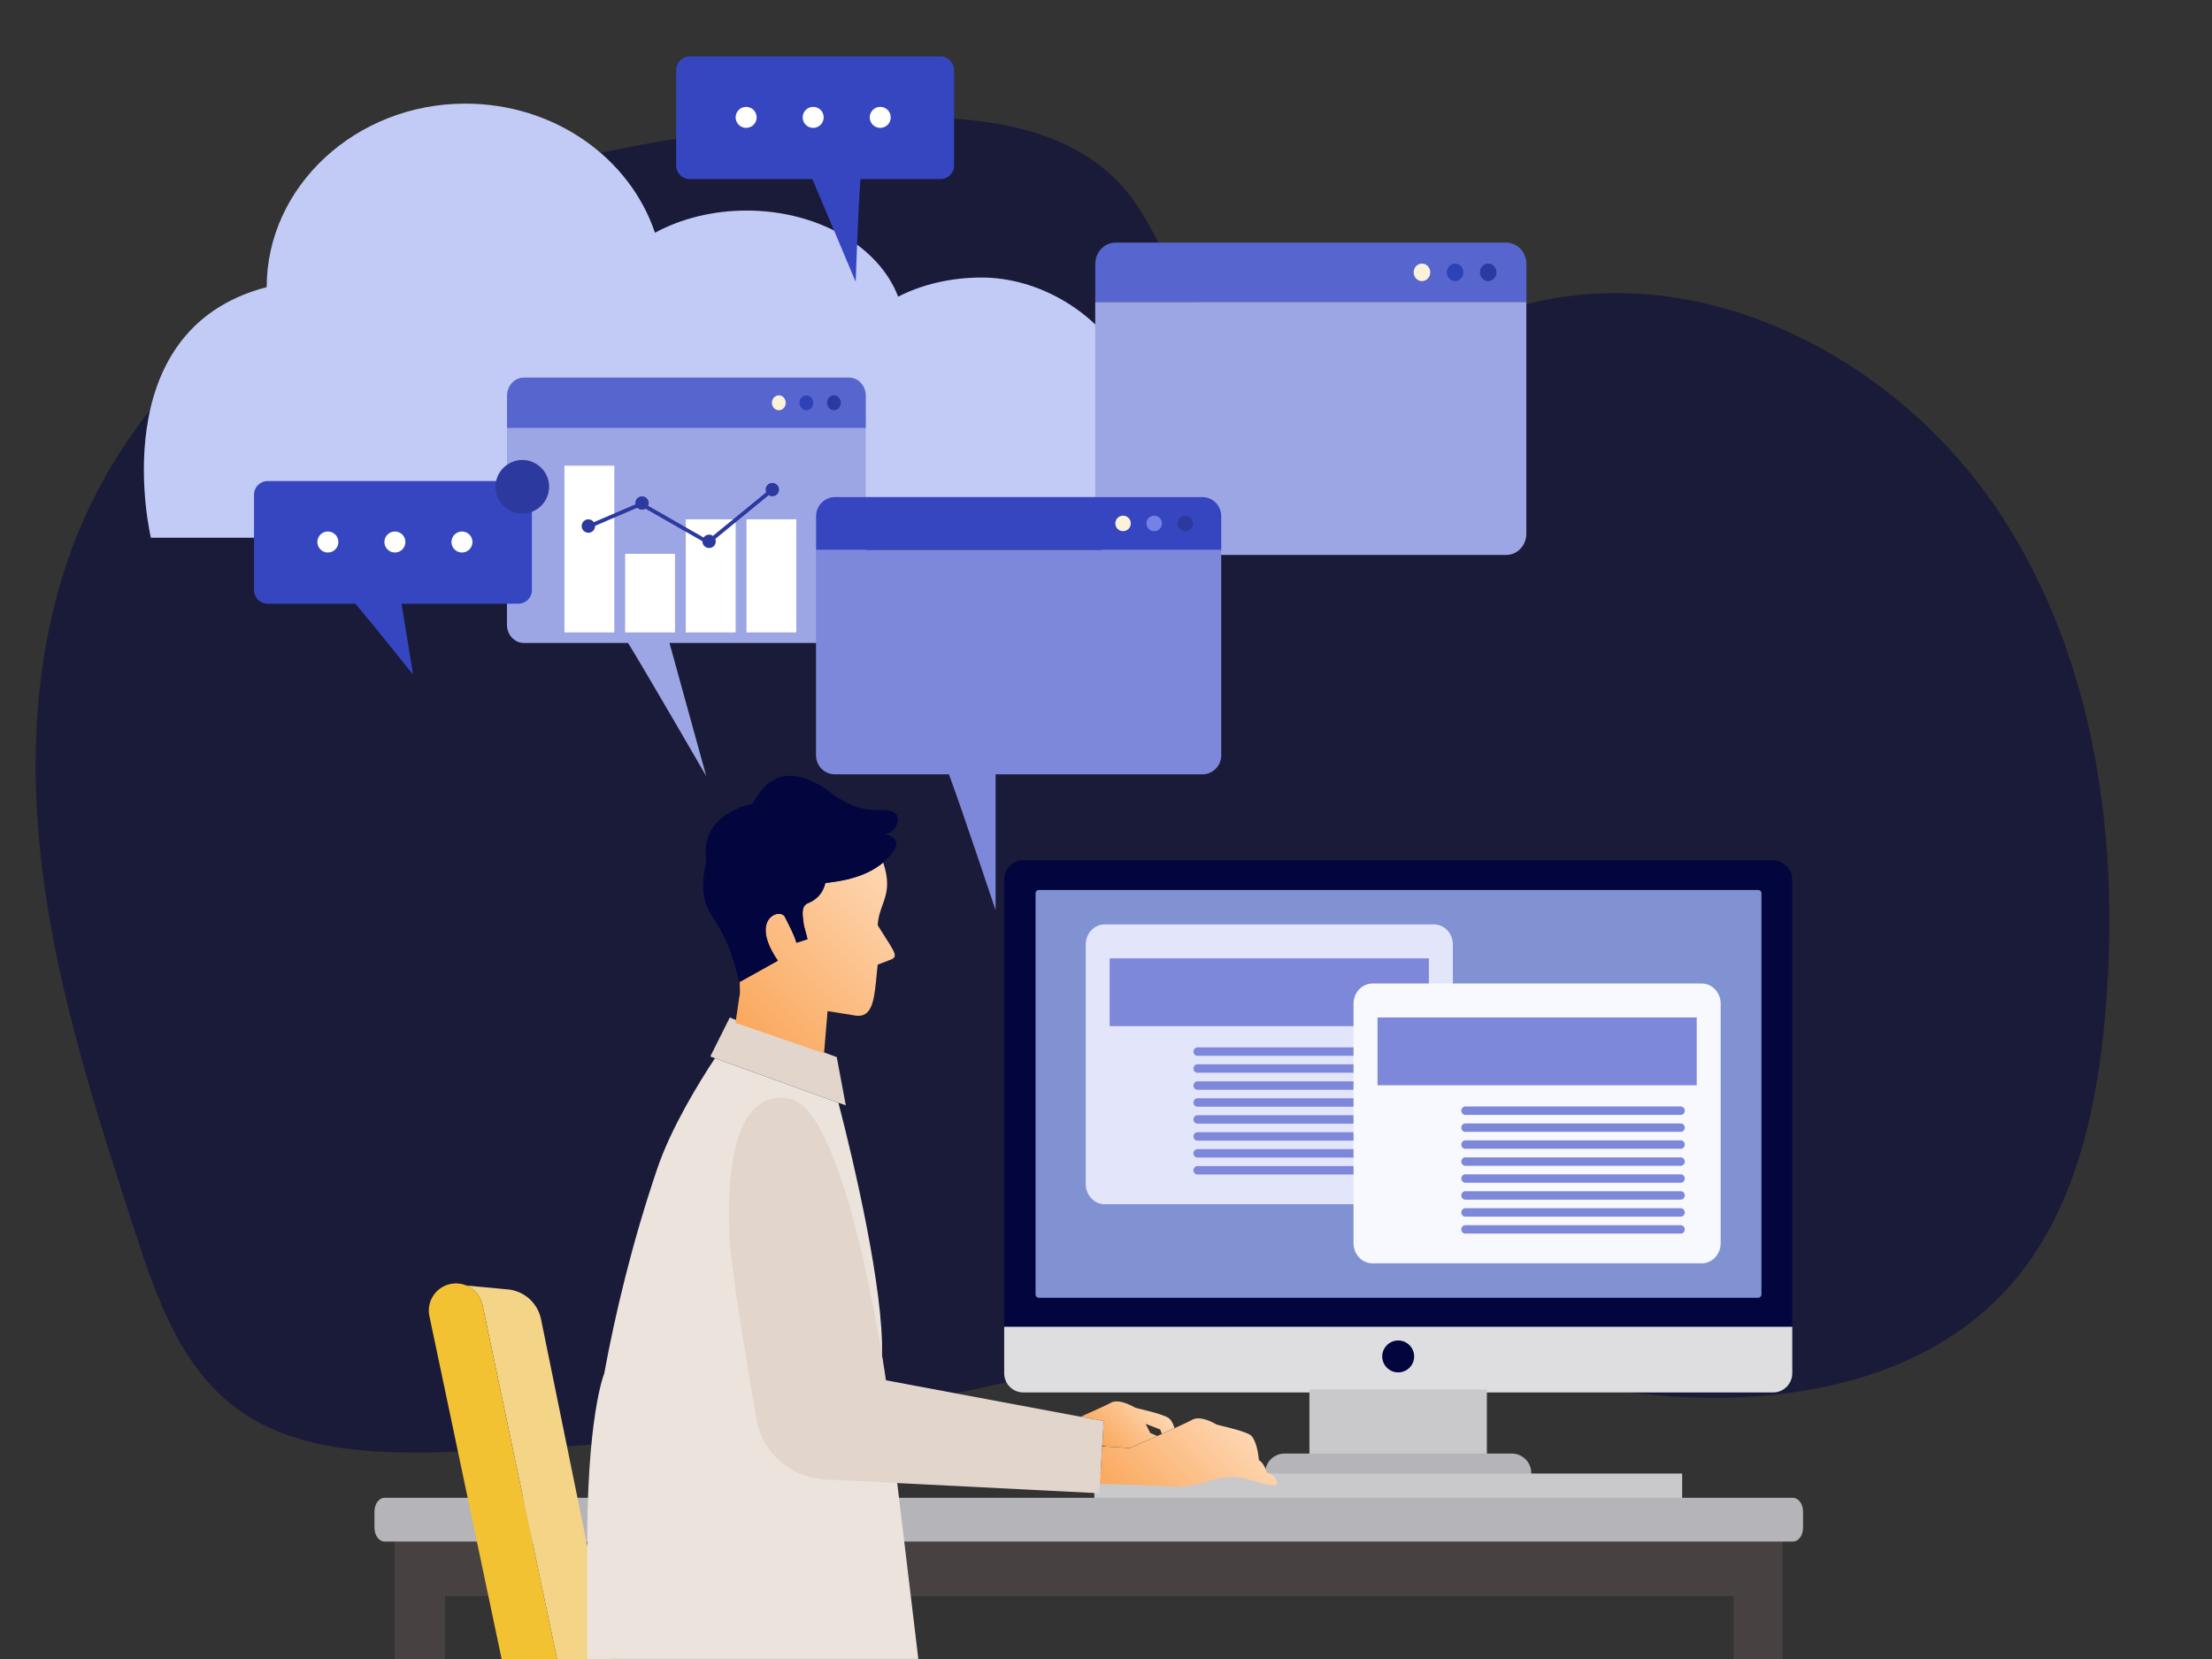 <?xml version="1.0" encoding="UTF-8"?><svg xmlns="http://www.w3.org/2000/svg" xmlns:xlink="http://www.w3.org/1999/xlink" viewBox="0 0 320 240"><rect x="0" y="0" width="320" height="240" fill="#333333" stroke="none"/><defs><style>.cls-1{fill:#5766cf;}.cls-2{fill:#c2caf6;}.cls-3{fill:#b4b4b9;}.cls-4,.cls-5{fill:#03053e;}.cls-6{fill:#2e42b8;}.cls-7{fill:#2c399e;}.cls-8{fill:#7481e5;}.cls-9{fill:#ede3dd;}.cls-10{fill:#8192d3;}.cls-11{fill:#e2d5cc;}.cls-12{fill:#e3e5fb;}.cls-13{fill:#fff;}.cls-14{fill:#fbf2d9;}.cls-15{fill:none;}.cls-16{fill:#f4d487;}.cls-17{clip-path:url(#clippath-1);}.cls-18{fill:#474241;}.cls-19{isolation:isolate;}.cls-20{fill:#7e88da;}.cls-21{fill:url(#GradientFill_32);}.cls-22{fill:url(#GradientFill_32-3);}.cls-23{fill:#c9c9cc;}.cls-24{fill:#f2c233;}.cls-5{mix-blend-mode:multiply;opacity:.5;}.cls-25{fill:#dedee0;}.cls-26{fill:#9da6e5;}.cls-27{fill:#3646c1;}.cls-28{clip-path:url(#clippath);}.cls-29{fill:url(#GradientFill_32-2);}.cls-30{fill:#f8f9ff;}</style><clipPath id="clippath"><rect class="cls-15" x="145.27" y="124.46" width="114" height="91.45"/></clipPath><clipPath id="clippath-1"><rect class="cls-15" x="145.27" y="124.46" width="114" height="91.45"/></clipPath><linearGradient id="GradientFill_32" x1="159.63" y1="209.28" x2="166.42" y2="202.49" gradientUnits="userSpaceOnUse"><stop offset="0" stop-color="#faa85d"/><stop offset="1" stop-color="#fed7b3"/></linearGradient><linearGradient id="GradientFill_32-2" x1="164.24" y1="219.78" x2="178.67" y2="205.35" xlink:href="#GradientFill_32"/><linearGradient id="GradientFill_32-3" x1="108.23" y1="149.81" x2="130.5" y2="127.54" xlink:href="#GradientFill_32"/></defs><g class="cls-19"><g id="_レイヤー_2"><g id="_レイヤー_1-2"><g id="img_mean01"><path class="cls-5" d="M234.49,201.25c19.98,2.8,42.63-.03,56.1-15.04,9.35-10.42,12.63-24.91,13.91-38.86,2.32-25.28-1.22-51.96-15.22-73.14-14-21.18-39.91-35.51-64.89-30.98-8.69,1.58-16.89,5.27-25.58,6.89-8.68,1.63-18.6.77-24.88-5.44-4.75-4.7-6.6-11.61-10.79-16.81-8.69-10.76-24.62-11.48-38.43-10.62-22.04,1.37-44.29,4.53-64.55,13.32-20.26,8.78-38.51,23.73-47.7,43.81-7.38,16.13-8.53,34.57-6.25,52.17,2.27,17.6,7.78,34.59,13.26,51.47,3.05,9.37,6.48,19.32,14.27,25.36,8.47,6.57,20.06,6.98,30.78,6.69,31.03-.83,61.97-5.11,92.07-12.71,12.12-3.06,21.81-7.64,34.38-5.53,14.65,2.46,28.78,7.35,43.52,9.41Z"/><polygon class="cls-18" points="57.11 222.96 57.11 240 64.36 240 64.36 230.91 250.8 230.91 250.8 240 257.9 240 257.9 222.96 57.11 222.96"/><path class="cls-3" d="M259.38,216.68H55.63c-.81,0-1.46.9-1.46,2v2.33c0,1.11.66,2,1.46,2h203.75c.81,0,1.46-.9,1.46-2v-2.33c0-1.11-.66-2-1.46-2Z"/><g id="PC"><g class="cls-28"><g class="cls-17"><path class="cls-4" d="M256.49,124.46h-108.45c-1.53,0-2.78,1.24-2.78,2.78v64.71h114v-64.71c0-1.53-1.24-2.78-2.78-2.78"/><path class="cls-13" d="M254.04,128.83h-103.55c-.26,0-.46.21-.46.46v57.81c0,.26.21.46.46.46h103.55c.26,0,.46-.21.46-.46v-57.81c0-.26-.21-.46-.46-.46"/><path class="cls-25" d="M145.27,191.94v6.72c0,1.53,1.24,2.78,2.78,2.78h108.45c1.53,0,2.78-1.24,2.78-2.78v-6.72h-114Z"/><path class="cls-4" d="M204.58,196.23c0,1.28-1.04,2.31-2.31,2.31s-2.31-1.04-2.31-2.31,1.04-2.31,2.31-2.31,2.31,1.04,2.31,2.31"/><rect class="cls-23" x="189.43" y="201" width="25.67" height="9.62"/><path class="cls-3" d="M221.52,215.9h-38.5v-2.81c0-1.55,1.26-2.81,2.81-2.81h32.88c1.55,0,2.81,1.26,2.81,2.81v2.81Z"/></g></g></g><path class="cls-10" d="M254.34,128.75h-104.05c-.26,0-.48.21-.48.46v58.07c0,.26.21.46.48.46h104.05c.26,0,.48-.21.48-.46v-58.07c0-.26-.21-.46-.48-.46Z"/><rect class="cls-23" x="158.31" y="213.17" width="85.04" height="3.53"/><path class="cls-16" d="M69.8,188.78l10.79,51.22h7.71l-10.03-49.15c-.48-2.35-2.43-4.1-4.82-4.32l-6-.56c1.16.48,2.07,1.5,2.35,2.82Z"/><path class="cls-24" d="M69.8,188.78c-.28-1.32-1.19-2.34-2.35-2.82-.7-.29-1.5-.38-2.3-.21-2.12.45-3.48,2.53-3.03,4.65l10.45,49.6h8.02l-10.79-51.22Z"/><path class="cls-21" d="M159.45,209.11c.11.03.31.09.58.15l3.4.22s.24-.1.61-.27c.34-.15.79-.35,1.33-.58.6-.26,1.3-.57,2.02-.89l-1-.45-.65-1.31,2.1.82.24.63c.63-.28,1.25-.56,1.83-.83-.2-.65-.49-1.25-.91-1.5-1.09-.65-4.36-1.31-4.79-1.46h0c-1.35-.78-2.68-1.16-3.49-.72-.62.34-2.48,1.19-4.36,2.02l3.32.62-.22,3.53Z"/><path class="cls-29" d="M183.2,212.95c-.13-.76-.65-1.49-1.08-1.72,0,0-.13-1.77-.68-2.89-.17-.35-.37-.64-.63-.79-1.09-.65-4.36-1.31-4.79-1.46h0c-1.35-.78-2.68-1.16-3.49-.72-.43.23-1.43.7-2.63,1.25-.58.26-1.21.55-1.83.83-.23.1-.46.2-.68.3-.72.32-1.41.63-2.02.89-.53.24-.99.43-1.33.58-.38.17-.61.27-.61.27l-3.4-.22-.58-.04-.19,3.03-.15,2.4,5.85.18,5.38.26s2.91-.16,4.37-.8c1.24-.54,2.99-.65,3.7-.65,2.18,0,6.32,2.02,6.32.87,0-.68-.64-1.18-1.53-1.56Z"/><path class="cls-9" d="M132.85,240c-1.72-14.3-5.26-43.81-5.26-43.86.31-9.45-4.15-28.37-6.3-36.61l-17.86-6.44h0c-2.27,3.44-6.29,9.96-8.3,15.84-3.66,10.72-6.13,21.13-7.72,29.77,0,0-2.62,6.26-2.46,26.56v14.73h47.89Z"/><path class="cls-11" d="M156.36,204.96l-23.71-4.44-3.04-.57-1.44-.27s-5.62-39.24-13.93-40.75c-7.59-1.38-9.2,9.33-8.72,19.73.21,4.7,2.37,17.83,3.89,26.58.84,4.89,4.97,8.53,9.92,8.78l13.54.68,26.15,1.32.09-1.38.15-2.4.19-3.03v-.11s.23-3.53.23-3.53l-3.32-.62Z"/><polygon class="cls-11" points="121.05 152.93 106.07 147.4 105.58 147.19 102.76 152.83 103.43 153.09 103.43 153.09 121.29 159.53 122.36 159.91 121.05 152.93"/><path class="cls-22" d="M119.41,127.73c-.05.21-.12.46-.23.72-.05.13-.12.27-.19.4-.04.07-.08.14-.12.21-.39.62-1.02,1.24-2.05,1.63-.54.26-.69.78-.7,1.37,0,.29.03.6.06.9.02.15.04.3.06.44.02.14.04.28.05.4l.54,2.07-1.61.52s0-.52-1.61-3.63c-.54-1.55-5.37,0-1.07,6.22l-5.53,3.08h0c.04,1.14.06,1.88-.03,1.99l-.58,3.92,12.81,4.41.51-6.1s1.81.26,4.1.65c2.3.29,2.6-2.2,2.89-4.79l.26-2.59,1.73-.66c1.12-.37.86-.89,0-2.3l-1.73-2.74c.19-3.3,2.37-4.32.8-9.07-1.12.95-3.25,2.3-7.41,2.83-.36.08-.67.12-.93.1Z"/><path class="cls-4" d="M128.03,120.63c1.75,0,3.07-3.42.07-3.42-2.32,0-3.76,0-6.44-1.55-.18-.11-.37-.21-.55-.3-9.31-7.54-11.82.92-12.34.92h.03s-.07.04-.1.06c-2.56.56-7.29,2.54-6.52,8.11-1.21,5.78.17,6.92,1.75,9.55,1.22,2.03,1.88,3.97,2.28,5.33l.78,2.72h0s5.53-3.08,5.53-3.08c-4.3-6.22.54-7.77,1.07-6.22,1.61,3.11,1.61,3.63,1.61,3.63l1.61-.52-.54-2.07c-.01-.13-.03-.26-.05-.4-.02-.14-.04-.29-.06-.44-.04-.3-.07-.61-.06-.9,0-.07,0-.15.01-.22.04-.5.22-.93.69-1.15,1.02-.4,1.66-1.02,2.05-1.63.04-.07.08-.14.12-.21.08-.14.14-.27.19-.4.11-.26.18-.51.23-.72.32-.03.63-.06.93-.1,4.16-.53,6.28-1.88,7.41-2.83.31-.26.54-.49.72-.67.69-.81,2.62-2.62-.44-3.49Z"/><rect class="cls-15" width="320" height="240"/><path class="cls-2" d="M161.98,51.23c-3.83-6.18-11.72-11.08-19.97-11.08-4.53,0-8.71,1.03-12.08,2.77-2.73-7.2-11.51-12.46-21.92-12.46-4.95,0-9.53,1.19-13.26,3.21-3.63-10.82-14.54-18.68-27.44-18.68-15.86,0-28.73,12.01-28.73,26.55-23.96,6.23-16.75,36.25-16.75,36.25h146.59s0-16.16-6.44-26.55Z"/><path class="cls-26" d="M73.34,61.91v28.48c0,1.44,1.09,2.62,2.42,2.62h15.1c3.13,5.12,11.31,19.27,11.31,19.27l-5.32-19.27h25.97c1.34,0,2.42-1.17,2.42-2.62v-28.48h-51.9Z"/><path class="cls-1" d="M122.82,54.62h-47.05c-.33,0-.64.07-.94.21-.9.41-1.48,1.36-1.48,2.41v4.68h51.9v-4.68c0-1.44-1.09-2.62-2.42-2.62Z"/><ellipse class="cls-14" cx="112.67" cy="58.27" rx="1" ry="1.08"/><ellipse class="cls-6" cx="116.65" cy="58.27" rx="1" ry="1.08"/><ellipse class="cls-7" cx="120.64" cy="58.27" rx="1" ry="1.08"/><rect class="cls-13" x="81.66" y="67.37" width="7.21" height="24.12"/><rect class="cls-13" x="90.44" y="80.12" width="7.21" height="11.37"/><rect class="cls-13" x="99.21" y="75.13" width="7.21" height="16.36"/><rect class="cls-13" x="107.99" y="75.13" width="7.21" height="16.36"/><path class="cls-7" d="M111.73,69.86c-.54,0-.97.43-.97.97,0,.14.03.27.08.39l-7.7,6.3c-.16-.11-.35-.18-.56-.18-.33,0-.62.16-.79.42l-8.03-4.59c.06-.12.09-.26.09-.4,0-.54-.43-.97-.97-.97s-.97.43-.97.97c0,.06,0,.13.02.19l-6.02,2.58c-.18-.25-.46-.41-.79-.41-.54,0-.97.43-.97.97s.43.97.97.97.97-.43.97-.97c0-.01,0-.02,0-.03l6.1-2.62c.18.18.42.29.69.29.19,0,.36-.05.5-.15l8.23,4.7s0,.01,0,.02c0,.54.43.97.97.97s.97-.43.97-.97c0-.13-.03-.24-.07-.35l7.72-6.32c.15.1.33.16.53.16.54,0,.97-.43.97-.97s-.43-.97-.97-.97Z"/><path class="cls-1" d="M217.91,35.1h-56.55c-.39,0-.77.08-1.13.24-1.08.48-1.78,1.6-1.78,2.84v5.5h62.37v-5.5c0-1.7-1.31-3.08-2.91-3.08Z"/><path class="cls-14" d="M206.91,39.4c0,.7-.54,1.27-1.2,1.27s-1.2-.57-1.2-1.27.54-1.27,1.2-1.27,1.2.57,1.2,1.27Z"/><path class="cls-6" d="M211.7,39.4c0,.7-.54,1.27-1.2,1.27s-1.2-.57-1.2-1.27.54-1.27,1.2-1.27,1.2.57,1.2,1.27Z"/><path class="cls-7" d="M216.49,39.4c0,.7-.54,1.27-1.2,1.27s-1.2-.57-1.2-1.27.54-1.27,1.2-1.27,1.2.57,1.2,1.27Z"/><path class="cls-26" d="M158.44,43.69v33.51c0,1.7,1.31,3.08,2.91,3.08h56.55c1.61,0,2.91-1.38,2.91-3.08v-33.51h-62.37Z"/><path class="cls-20" d="M118.05,79.53v29.75c0,1.51,1.23,2.74,2.74,2.74h16.49c1.95,5.27,6.75,19.66,6.75,19.66v-19.66h29.9c1.51,0,2.74-1.23,2.74-2.74v-29.75h-58.61Z"/><path class="cls-27" d="M173.93,71.91h-53.14c-.37,0-.73.07-1.06.22-1.01.43-1.67,1.42-1.67,2.52v4.89h58.61v-4.89c0-1.51-1.23-2.74-2.74-2.74Z"/><path class="cls-14" d="M163.59,75.72c0,.62-.5,1.12-1.12,1.12s-1.12-.5-1.12-1.12.5-1.12,1.12-1.12,1.12.5,1.12,1.12Z"/><path class="cls-8" d="M168.09,75.72c0,.62-.5,1.12-1.12,1.12s-1.12-.5-1.12-1.12.5-1.12,1.12-1.12,1.12.5,1.12,1.12Z"/><circle class="cls-7" cx="171.47" cy="75.72" r="1.12"/><path class="cls-27" d="M74.98,69.59h-36.26c-1.09,0-1.97.88-1.97,1.97v13.81c0,1.09.88,1.97,1.97,1.97h12.69c2.67,3.13,8.35,10.26,8.35,10.26l-1.67-10.26h16.89c1.09,0,1.97-.88,1.97-1.97v-13.81c0-1.09-.88-1.97-1.97-1.97Z"/><path class="cls-13" d="M48.95,78.41c0,.84-.68,1.52-1.52,1.52s-1.52-.68-1.52-1.52.68-1.52,1.52-1.52,1.52.68,1.52,1.52Z"/><path class="cls-13" d="M58.65,78.41c0,.84-.68,1.52-1.52,1.52s-1.52-.68-1.52-1.52.68-1.52,1.52-1.52,1.52.68,1.52,1.52Z"/><path class="cls-13" d="M68.35,78.41c0,.84-.68,1.52-1.52,1.52s-1.52-.68-1.52-1.52.68-1.52,1.52-1.52,1.52.68,1.52,1.52Z"/><path class="cls-7" d="M75.56,66.54c-2.13,0-3.88,1.75-3.88,3.88s1.75,3.88,3.88,3.88,3.88-1.75,3.88-3.88-1.75-3.88-3.88-3.88Z"/><path class="cls-27" d="M136.05,8.16h-36.26c-1.09,0-1.97.88-1.97,1.97v13.81c0,1.09.88,1.97,1.97,1.97h17.73l6.27,14.86s.36-10.87.69-14.86h11.57c1.09,0,1.97-.88,1.97-1.97v-13.81c0-1.09-.88-1.97-1.97-1.97Z"/><path class="cls-13" d="M125.82,16.98c0,.84.68,1.52,1.52,1.52s1.52-.68,1.52-1.52-.68-1.52-1.52-1.52-1.52.68-1.52,1.52Z"/><path class="cls-13" d="M116.12,16.98c0,.84.68,1.52,1.52,1.52s1.52-.68,1.52-1.52-.68-1.52-1.52-1.52-1.52.68-1.52,1.52Z"/><path class="cls-13" d="M106.42,16.98c0,.84.68,1.52,1.52,1.52s1.52-.68,1.52-1.52-.68-1.52-1.52-1.52-1.52.68-1.52,1.52Z"/><path class="cls-12" d="M207.44,133.73h-47.63c-1.51,0-2.74,1.3-2.74,2.91v34.66c0,1.61,1.23,2.91,2.74,2.91h47.63c1.51,0,2.74-1.3,2.74-2.91v-34.66c0-1.61-1.23-2.91-2.74-2.91Z"/><rect class="cls-20" x="160.53" y="138.64" width="46.18" height="9.81"/><path class="cls-20" d="M204.4,151.52h-31.17c-.32,0-.58.27-.58.61s.26.61.58.61h31.17c.32,0,.58-.27.58-.61s-.26-.61-.58-.61Z"/><path class="cls-20" d="M204.4,153.97h-31.17c-.32,0-.58.27-.58.61s.26.61.58.61h31.17c.32,0,.58-.27.58-.61s-.26-.61-.58-.61Z"/><path class="cls-20" d="M204.4,156.43h-31.17c-.32,0-.58.27-.58.61s.26.61.58.61h31.17c.32,0,.58-.27.58-.61s-.26-.61-.58-.61Z"/><path class="cls-20" d="M204.4,158.88h-31.17c-.32,0-.58.27-.58.61s.26.61.58.61h31.17c.32,0,.58-.27.58-.61s-.26-.61-.58-.61Z"/><path class="cls-20" d="M204.4,161.33h-31.17c-.32,0-.58.27-.58.61s.26.61.58.61h31.17c.32,0,.58-.27.58-.61s-.26-.61-.58-.61Z"/><path class="cls-20" d="M204.4,163.79h-31.17c-.32,0-.58.27-.58.61s.26.61.58.61h31.17c.32,0,.58-.27.58-.61s-.26-.61-.58-.61Z"/><path class="cls-20" d="M204.4,166.24h-31.17c-.32,0-.58.27-.58.61s.26.61.58.61h31.17c.32,0,.58-.27.58-.61s-.26-.61-.58-.61Z"/><path class="cls-20" d="M204.4,168.69h-31.17c-.32,0-.58.27-.58.61s.26.61.58.61h31.17c.32,0,.58-.27.58-.61s-.26-.61-.58-.61Z"/><path class="cls-30" d="M246.18,142.28h-47.63c-1.51,0-2.74,1.3-2.74,2.91v34.66c0,1.61,1.23,2.91,2.74,2.91h47.63c1.51,0,2.74-1.3,2.74-2.91v-34.66c0-1.61-1.23-2.91-2.74-2.91Z"/><rect class="cls-20" x="199.28" y="147.19" width="46.18" height="9.81"/><path class="cls-20" d="M243.15,160.07h-31.17c-.32,0-.58.27-.58.61s.26.61.58.61h31.17c.32,0,.58-.27.58-.61s-.26-.61-.58-.61Z"/><path class="cls-20" d="M243.15,162.52h-31.17c-.32,0-.58.27-.58.61s.26.61.58.61h31.17c.32,0,.58-.27.58-.61s-.26-.61-.58-.61Z"/><path class="cls-20" d="M243.15,164.97h-31.17c-.32,0-.58.27-.58.61s.26.61.58.61h31.17c.32,0,.58-.27.58-.61s-.26-.61-.58-.61Z"/><path class="cls-20" d="M243.15,167.43h-31.17c-.32,0-.58.27-.58.61s.26.61.58.61h31.17c.32,0,.58-.27.58-.61s-.26-.61-.58-.61Z"/><path class="cls-20" d="M243.15,169.88h-31.17c-.32,0-.58.27-.58.61s.26.61.58.61h31.17c.32,0,.58-.27.58-.61s-.26-.61-.58-.61Z"/><path class="cls-20" d="M243.15,172.33h-31.17c-.32,0-.58.27-.58.61s.26.61.58.61h31.17c.32,0,.58-.27.58-.61s-.26-.61-.58-.61Z"/><path class="cls-20" d="M243.15,174.79h-31.17c-.32,0-.58.27-.58.61s.26.61.58.61h31.17c.32,0,.58-.27.58-.61s-.26-.61-.58-.61Z"/><path class="cls-20" d="M243.15,177.24h-31.17c-.32,0-.58.27-.58.61s.26.61.58.61h31.17c.32,0,.58-.27.58-.61s-.26-.61-.58-.61Z"/></g></g></g></g></svg>